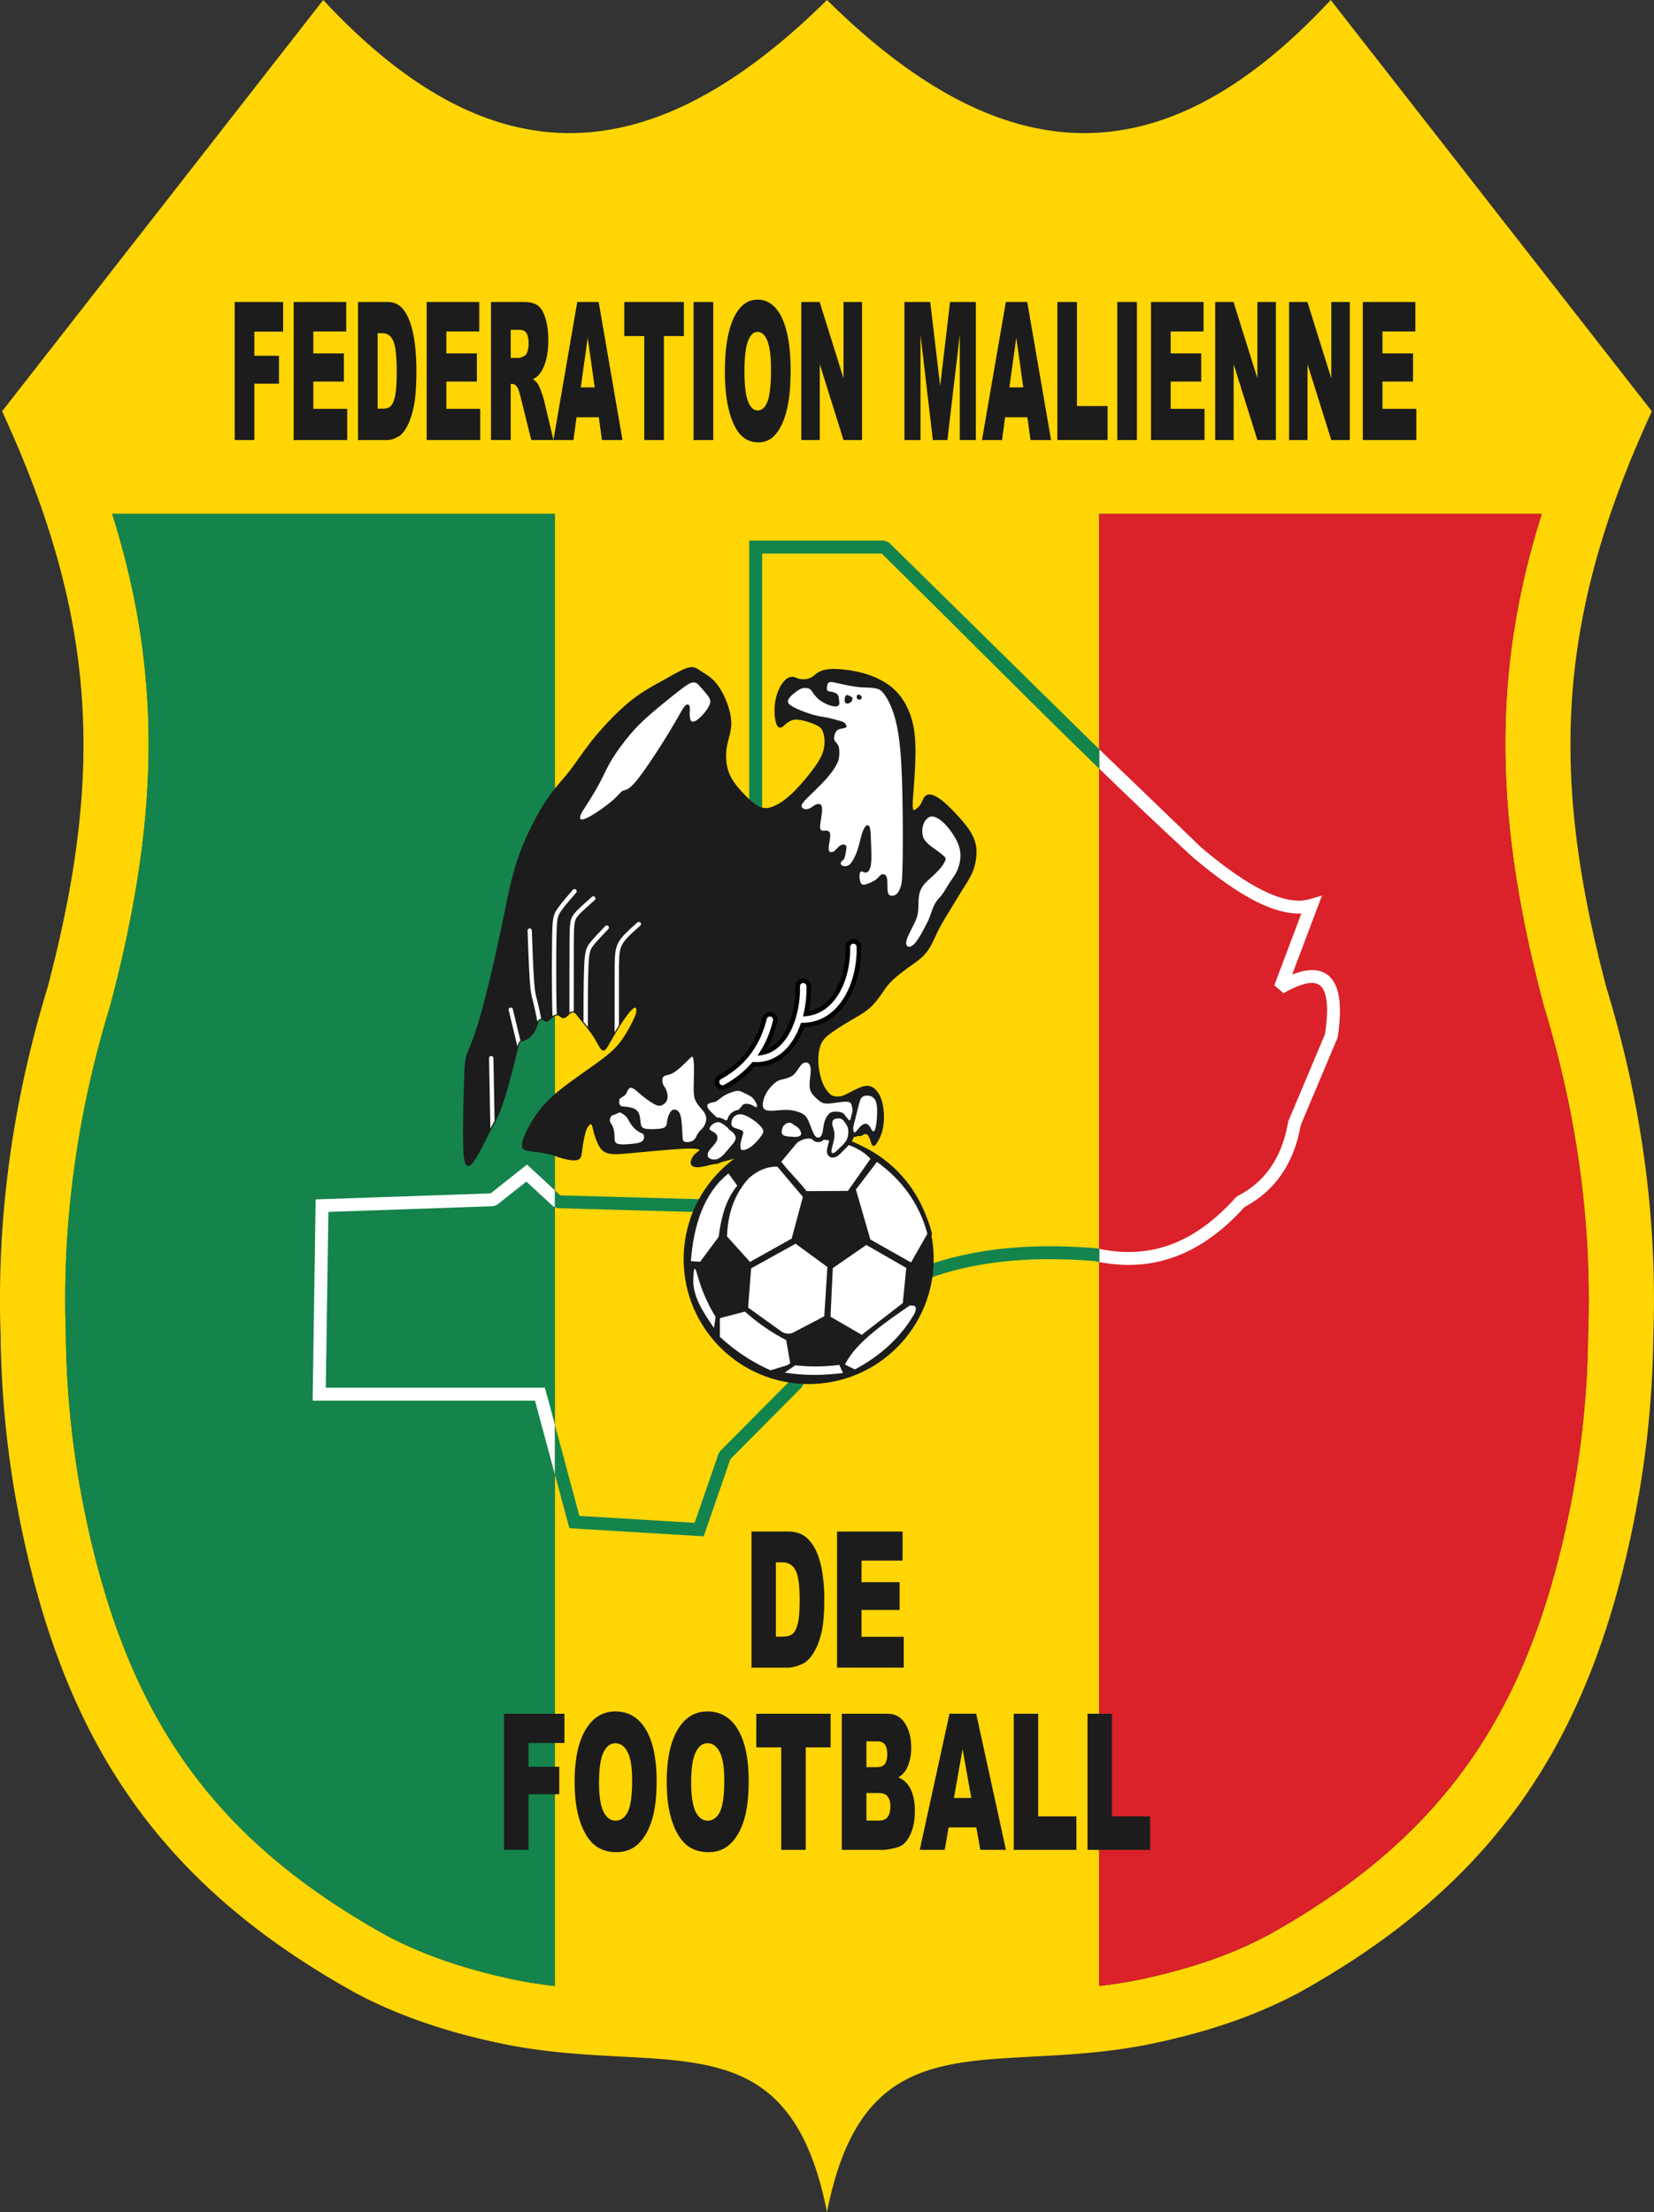 <svg xmlns="http://www.w3.org/2000/svg" id="Calque_2" data-name="Calque 2" viewBox="0 0 365.55 488.84"><rect x="0" y="0" width="365.55" height="488.84" fill="#333333" stroke="none"/><defs><clipPath id="clippath"><path d="M102.65 253.87c-.17-3.8.04-11.34.17-15.35s.2-4.49.74-5.86c.55-1.37 1.58-3.62 3.01-8.74 1.43-5.11 3.26-13.08 4.55-19.25 1.3-6.17 2.06-10.54 3.61-15.01 1.55-4.48 3.87-9.06 5.86-12.14 1.99-3.09 3.65-4.68 5.24-6.69s3.11-4.45 5.36-7.24 5.23-5.94 7.88-8.14 4.99-3.45 6.94-4.53 3.51-1.99 4.67-2.55c1.15-.56 1.9-.76 2.5-.67s1.06.47 1.87.99c.81.51 1.96 1.15 2.99 2.38 1.04 1.23 1.96 3.04 2.56 4.76s.88 3.33.73 4.85-.74 2.95-.98 4.66c-.24 1.7-.14 3.67.48 5.37s1.76 3.14 2.97 4.45c1.21 1.32 2.48 2.52 3.6 3.13 1.11.62 2.06.66 3.18.29s2.42-1.14 3.74-2.26c1.33-1.12 2.68-2.59 3.99-4.17s2.59-3.28 3.31-4.72c.72-1.45.88-2.65.86-3.63-.01-.98-.21-1.74-.42-2.29s-.47-.88-1.07-1.24c-.61-.36-1.57-.74-2.45-1.01s-1.67-.43-2.28-.48c-.61-.04-1.05.03-1.51.23s-.94.52-1.32.84c-.37.32-.64.64-.91.69s-.55-.17-.76-.82-.35-1.74-.33-2.9.21-2.4.59-3.51.95-2.11 1.53-2.71 1.17-.82 1.64-.79.81.3 1.4.44 1.42.14 2.08-.04c.65-.17 1.13-.52 1.5-.82s.65-.56 1.23-.82 1.48-.52 3.21-.49c1.74.03 4.32.37 6.63 1.07 2.32.7 4.37 1.78 5.92 3.12s2.61 2.94 3.4 4.79c.79 1.84 1.31 3.92 1.46 6.72.16 2.8-.04 6.31-.22 8.94-.19 2.63-.36 4.39-.33 5.39.02 1 .25 1.25.64 1.13.4-.12.96-.62 1.32-1.05s.51-.8.7-1.25c.2-.44.45-.96 1-1.09.56-.12 1.42.15 2.55.97 1.12.82 2.51 2.2 3.73 3.53 1.22 1.32 2.28 2.59 3 3.83s1.1 2.44 1.15 3.83c.05 1.38-.22 2.95-.71 4.25-.48 1.3-1.18 2.34-2.17 3.93s-2.28 3.72-3.25 5.32-1.61 2.66-2.18 3.78-1.07 2.31-1.61 3.33-1.13 1.87-1.98 2.66c-.85.8-1.96 1.54-3.22 2.45-1.25.91-2.65 2-3.63 2.98-.97.98-1.52 1.86-2.23 2.87s-1.59 2.16-2.64 3.08c-1.06.92-2.29 1.6-3.84 2.51-1.54.91-3.4 2.04-4.65 2.97s-1.91 1.64-2.32 2.75-.59 2.6-.5 4.11.44 3.05.84 4.14c.41 1.1.87 1.76 1.28 2.25s.76.82 1.27 1.01c.51.18 1.19.22 1.82.1s1.21-.42 1.88-.77 1.43-.76 2.24-1.1 1.69-.61 2.52-.26 1.61 1.31 2.08 2.68c.46 1.36.61 3.12.54 4.5-.07 1.39-.34 2.41-.65 3.21-.3.8-.64 1.37-.9 1.75s-.43.58-.59.39-.29-.76-.47-1.24-.39-.88-.65-1.09c-.26-.22-.55-.26-.83-.17s-.53.3-.8.38-.54.02-.81 0c-.27-.03-.52-.03-.69.09s-.25.35-.35.61c-.11.26-.25.53-.44.72-.2.19-.45.29-.73.57-.28.29-.57.76-.87 1.14-.29.38-.59.68-.86.89-.27.22-.5.35-.75.48s-.5.25-.71.27-.36-.06-.5-.3c-.14-.25-.26-.66-.31-1.13-.06-.47-.06-1-.14-1.43-.08-.42-.24-.74-.56-.92-.32-.19-.82-.25-1.65-.32-.84-.07-2.02-.15-3.04-.04s-1.89.4-2.96.83-2.35.99-3.73 1.39-2.86.64-4.43 1-3.23.84-4.9 1.3-3.35.9-4.7 1.23-2.37.55-3.07.53-1.08-.28-1.11-.73.29-1.09.63-1.51.7-.62.97-.85.45-.49.22-.7-.87-.37-2.6-.33-4.55.27-6.93.48c-2.37.21-4.3.39-6 .55-1.7.15-3.18.28-4.22.14s-1.64-.54-2.12-1.23-.85-1.68-1.1-2.42c-.25-.75-.37-1.25-.48-1.72-.11-.46-.2-.88-.4-1.06s-.51-.14-.82.16c-.32.3-.64.85-.93 1.9s-.55 2.59-.69 3.69-.15 1.79-.81 2.02c-.65.23-1.95.02-2.99-.26-1.05-.28-1.85-.62-2.81-.88s-2.09-.45-3.09-.58c-1.01-.13-1.9-.21-2.43-.37s-.7-.41-.71-.9c0-.49.15-1.23.82-2.65s1.85-3.51 3.22-5.23 2.93-3.08 4.44-4.29c1.52-1.21 3-2.27 4.71-3.48 1.7-1.2 3.62-2.54 5.13-3.73s2.6-2.22 3.66-3.69 2.09-3.39 2.65-4.6c.57-1.21.67-1.7.67-2.11s-.1-.74-.33-.85-.59 0-1.15.56-1.33 1.59-2.08 2.71a64 64 0 0 0-2.04 3.34c-.57 1-1 1.79-1.33 2.29s-.57.73-.92.36-.81-1.33-1.39-2.27c-.57-.95-1.26-1.89-1.89-2.69s-1.21-1.46-1.61-1.96-.61-.83-.84-1.03c-.22-.21-.45-.29-.71-.27s-.54.13-.78.31-.44.43-.67.63-.5.35-.76.29-.53-.32-.74-.46-.35-.16-.59-.12c-.23.04-.55.14-.78.26s-.38.27-.57.46-.42.42-.63.54a.57.57 0 0 1-.59.02c-.21-.09-.44-.27-.71-.31a.93.93 0 0 0-.79.32c-.21.24-.31.6-.43 1.02-.12.41-.27.88-.58 1.37-.31.5-.77 1.02-1.19 1.36s-.8.49-1.14.59-.64.17-.85.41c-.21.23-.35.63-.71 2.07s-.96 3.91-1.65 6.44c-.69 2.52-1.47 5.09-2.14 6.81s-1.23 2.58-1.91 3.86c-.68 1.27-1.49 2.95-2.26 4.41-.77 1.47-1.49 2.72-2.13 3.33-.64.6-1.19.55-1.36-3.25Z" style="fill:none;clip-rule:evenodd"/></clipPath><style>.cls-1{fill-rule:evenodd}.cls-1,.cls-3{fill:#fff}.cls-5{fill:#1c1c1c}.cls-7{stroke:#1c1c1c;stroke-linecap:round;stroke-linejoin:round;fill:none;stroke-width:2px}</style></defs><g id="Calque_1-2" data-name="Calque 1"><path d="M355.04 218.27c-12.25-46.43-11.43-80.94 10.04-127.38C341.42 60.6 317.76 30.3 294.1 0c-36.99 39.79-72.21 38.64-111.33 0-39.12 38.64-74.34 39.79-111.33 0C47.78 30.3 24.12 60.6.46 90.89c21.46 46.44 22.28 80.95 10.04 127.38C2.33 245.08-.73 270.6.14 295.15c.15 14.49 1.71 28.54 4.53 42.18 9.79 47.47 30.45 79 73.93 103.09 8.39 4.45 18.65 8.35 32.38 11.2 35.74 7.43 63.14-6.62 71.79 37.22 8.65-43.84 36.05-29.79 71.79-37.22 13.73-2.85 23.99-6.75 32.38-11.2 43.48-24.09 64.14-55.62 73.93-103.09 2.81-13.64 4.38-27.69 4.53-42.18.87-24.55-2.19-50.07-10.36-76.88M122.61 438.86c-2.92-.33-5.82-.76-8.7-1.35-9.87-2.06-19.51-5.04-28.44-9.77-39.35-21.83-57.67-49.63-66.68-93.32A205.6 205.6 0 0 1 14.56 295v-.36c-.88-24.59 2.56-48.65 9.73-72.17l.08-.26.07-.26c10.68-40.5 11.61-72.66.36-108.39h97.81zm228.38-144.22v.18l-.01.18a205.6 205.6 0 0 1-4.23 39.42c-9.01 43.69-27.33 71.49-66.68 93.32-8.93 4.73-18.58 7.71-28.45 9.77-2.87.59-5.78 1.02-8.69 1.35v-325.3h97.81c-11.26 35.73-10.32 67.89.36 108.39l.07.26.08.26c7.17 23.52 10.61 47.58 9.74 72.17" style="fill:#ffd504"/><path d="M122.61 113.56v325.3c-2.92-.33-5.82-.76-8.7-1.35-9.87-2.06-19.51-5.04-28.44-9.77-39.35-21.83-57.67-49.63-66.68-93.32A205.6 205.6 0 0 1 14.56 295v-.36c-.88-24.59 2.56-48.65 9.73-72.17l.08-.26.07-.26c10.68-40.5 11.61-72.66.36-108.39z" style="fill:#14844c"/><path d="M350.99 294.64v.18l-.01.18a205.6 205.6 0 0 1-4.23 39.42c-9.01 43.69-27.33 71.49-66.68 93.32-8.93 4.73-18.58 7.71-28.45 9.77-2.87.59-5.78 1.02-8.69 1.35v-325.3h97.81c-11.26 35.73-10.32 67.89.36 108.39l.07.26.08.26c7.17 23.52 10.61 47.58 9.74 72.17" style="fill:#db212a"/><path d="M165.58 177.74v-58.28h29.87l1 .41 46.14 45.37.39.38v4.3c-16.23-15.74-32.29-32.04-48.11-47.59h-26.43v55.47l-3.69 90.34-41.54-1.15-.93-.37.32.13v-3.72l-6.14-5.67 7.37 6.8 38.18 1.05zm-45.15 128.92 7.62 28.33 25.47 1.53 5.3-15.32.34-.54 15.73-15.83c6.43-11.3 15.39-19.2 26.71-23.95 11.3-4.75 24.92-6.35 40.65-5.04l.2.03.54.12v2.91c-.35-.07-.69-.14-1.04-.22-15.26-1.26-28.4.26-39.24 4.82-10.78 4.53-19.32 12.09-25.43 22.9l-.23.31-15.63 15.73-5.9 17.06-29.68-1.79-3.22-11.96v-11.01l-2.18-8.09Zm129.14-27.13h-.52zm-.56 0c-.16 0-.32 0-.48-.01.16 0 .32 0 .48.01m-3.14-.2c-.28-.03-.55-.06-.83-.1.28.04.56.07.83.1m-1.71-.23-.52-.09z" style="fill:#13844d"/><path d="m242.98 165.61 22.39 21.56c5 4.25 9.66 7.6 13.82 9.64 3.96 1.95 7.42 2.7 10.24 1.89l2.73-.78-6.58 17.45c4-1.6 6.79-1.24 8.58.76 2.07 2.31 2.42 6.81 1.51 12.95l-.1.35-8.09 19.19c-.76 4.36-2.23 8.02-4.34 11.04-2.1 3-4.82 5.35-8.1 7.08-4.45 4.93-9.33 8.64-14.78 10.76-5.24 2.04-10.96 2.61-17.28 1.39v-2.91c5.98 1.25 11.36.77 16.25-1.14 5.07-1.98 9.66-5.5 13.86-10.2l.41-.32c2.98-1.54 5.43-3.62 7.3-6.3 1.88-2.7 3.19-6.03 3.88-10.04l.09-.31 8.08-19.17c.76-5.22.59-8.88-.83-10.47-1.26-1.4-3.92-1.07-8.35 1.45l-2.04-1.75 5.98-15.86c-2.92.13-6.17-.77-9.69-2.5-4.39-2.16-9.25-5.64-14.42-10.04-6.87-6.31-13.71-12.82-20.52-19.43v-4.3Z" class="cls-3"/><path d="M102.65 253.87c-.17-3.8.04-11.34.17-15.35s.2-4.49.74-5.86c.55-1.37 1.58-3.62 3.01-8.74 1.43-5.11 3.26-13.08 4.55-19.25 1.3-6.17 2.06-10.54 3.61-15.01 1.55-4.48 3.87-9.06 5.86-12.14 1.99-3.09 3.65-4.68 5.24-6.69s3.11-4.45 5.36-7.24 5.23-5.94 7.88-8.14 4.99-3.45 6.94-4.53 3.51-1.99 4.67-2.55c1.15-.56 1.9-.76 2.5-.67s1.06.47 1.87.99c.81.51 1.96 1.15 2.99 2.38 1.04 1.23 1.96 3.04 2.56 4.76s.88 3.33.73 4.85-.74 2.95-.98 4.66c-.24 1.7-.14 3.67.48 5.37s1.76 3.14 2.97 4.45c1.21 1.32 2.48 2.52 3.6 3.13 1.11.62 2.06.66 3.18.29s2.42-1.14 3.74-2.26c1.33-1.12 2.68-2.59 3.99-4.17s2.59-3.28 3.31-4.72c.72-1.45.88-2.65.86-3.63-.01-.98-.21-1.74-.42-2.29s-.47-.88-1.07-1.24c-.61-.36-1.57-.74-2.45-1.01s-1.67-.43-2.28-.48c-.61-.04-1.05.03-1.51.23s-.94.52-1.32.84c-.37.32-.64.64-.91.69s-.55-.17-.76-.82-.35-1.74-.33-2.9.21-2.4.59-3.51.95-2.11 1.53-2.71 1.17-.82 1.64-.79.81.3 1.4.44 1.42.14 2.08-.04c.65-.17 1.13-.52 1.5-.82s.65-.56 1.23-.82 1.48-.52 3.21-.49c1.74.03 4.32.37 6.63 1.07 2.32.7 4.37 1.78 5.92 3.12s2.61 2.94 3.4 4.79c.79 1.84 1.31 3.92 1.46 6.72.16 2.8-.04 6.31-.22 8.94-.19 2.63-.36 4.39-.33 5.39.02 1 .25 1.25.64 1.13.4-.12.96-.62 1.32-1.05s.51-.8.7-1.25c.2-.44.45-.96 1-1.09.56-.12 1.42.15 2.55.97 1.12.82 2.51 2.2 3.73 3.53 1.22 1.32 2.28 2.59 3 3.83s1.1 2.44 1.15 3.83c.05 1.38-.22 2.95-.71 4.25-.48 1.3-1.18 2.34-2.17 3.93s-2.28 3.72-3.25 5.32-1.61 2.66-2.18 3.78-1.07 2.31-1.61 3.33-1.13 1.87-1.98 2.66c-.85.8-1.96 1.54-3.22 2.45-1.25.91-2.65 2-3.63 2.98-.97.98-1.52 1.86-2.23 2.87s-1.59 2.16-2.64 3.08c-1.06.92-2.29 1.6-3.84 2.51-1.54.91-3.4 2.04-4.65 2.97s-1.91 1.64-2.32 2.75-.59 2.6-.5 4.11.44 3.05.84 4.14c.41 1.1.87 1.76 1.28 2.25s.76.82 1.27 1.01c.51.18 1.19.22 1.82.1s1.21-.42 1.88-.77 1.43-.76 2.24-1.1 1.69-.61 2.52-.26 1.61 1.31 2.08 2.68c.46 1.36.61 3.12.54 4.5-.07 1.39-.34 2.41-.65 3.21-.3.8-.64 1.37-.9 1.75s-.43.58-.59.39-.29-.76-.47-1.24-.39-.88-.65-1.09c-.26-.22-.55-.26-.83-.17s-.53.3-.8.38-.54.02-.81 0c-.27-.03-.52-.03-.69.09s-.25.35-.35.61c-.11.26-.25.53-.44.72-.2.19-.45.29-.73.57-.28.29-.57.76-.87 1.14-.29.38-.59.68-.86.89-.27.22-.5.35-.75.48s-.5.25-.71.27-.36-.06-.5-.3c-.14-.25-.26-.66-.31-1.13-.06-.47-.06-1-.14-1.43-.08-.42-.24-.74-.56-.92-.32-.19-.82-.25-1.65-.32-.84-.07-2.02-.15-3.04-.04s-1.89.4-2.96.83-2.35.99-3.73 1.39-2.86.64-4.43 1-3.23.84-4.9 1.3-3.35.9-4.7 1.23-2.37.55-3.07.53-1.08-.28-1.11-.73.29-1.09.63-1.51.7-.62.97-.85.45-.49.22-.7-.87-.37-2.6-.33-4.55.27-6.93.48c-2.37.21-4.3.39-6 .55-1.7.15-3.18.28-4.22.14s-1.64-.54-2.12-1.23-.85-1.68-1.1-2.42c-.25-.75-.37-1.25-.48-1.72-.11-.46-.2-.88-.4-1.06s-.51-.14-.82.16c-.32.3-.64.85-.93 1.9s-.55 2.59-.69 3.69-.15 1.79-.81 2.02c-.65.23-1.95.02-2.99-.26-1.05-.28-1.85-.62-2.81-.88s-2.09-.45-3.09-.58c-1.01-.13-1.9-.21-2.43-.37s-.7-.41-.71-.9c0-.49.15-1.23.82-2.65s1.85-3.51 3.22-5.23 2.93-3.08 4.44-4.29c1.52-1.21 3-2.27 4.71-3.48 1.7-1.2 3.62-2.54 5.13-3.73s2.6-2.22 3.66-3.69 2.09-3.39 2.65-4.6c.57-1.21.67-1.7.67-2.11s-.1-.74-.33-.85-.59 0-1.15.56-1.33 1.59-2.08 2.71a64 64 0 0 0-2.04 3.34c-.57 1-1 1.79-1.33 2.29s-.57.73-.92.36-.81-1.33-1.39-2.27c-.57-.95-1.26-1.89-1.89-2.69s-1.21-1.46-1.61-1.96-.61-.83-.84-1.03c-.22-.21-.45-.29-.71-.27s-.54.13-.78.31-.44.43-.67.63-.5.35-.76.29-.53-.32-.74-.46-.35-.16-.59-.12c-.23.04-.55.14-.78.26s-.38.27-.57.46-.42.42-.63.54a.57.57 0 0 1-.59.02c-.21-.09-.44-.27-.71-.31a.93.93 0 0 0-.79.32c-.21.24-.31.6-.43 1.02-.12.41-.27.88-.58 1.37-.31.5-.77 1.02-1.19 1.36s-.8.49-1.14.59-.64.17-.85.41c-.21.23-.35.63-.71 2.07s-.96 3.91-1.65 6.44c-.69 2.52-1.47 5.09-2.14 6.81s-1.23 2.58-1.91 3.86c-.68 1.27-1.49 2.95-2.26 4.41-.77 1.47-1.49 2.72-2.13 3.33-.64.6-1.19.55-1.36-3.25h0Z" style="stroke:#1c1c1c;stroke-linecap:round;stroke-linejoin:round;stroke-width:.5px;fill:none"/><path d="M102.65 253.87c-.17-3.8.04-11.34.17-15.35s.2-4.49.74-5.86c.55-1.37 1.58-3.62 3.01-8.74 1.43-5.11 3.26-13.08 4.55-19.25 1.3-6.17 2.06-10.54 3.61-15.01 1.55-4.48 3.87-9.06 5.86-12.14 1.99-3.09 3.65-4.68 5.24-6.69s3.11-4.45 5.36-7.24 5.23-5.94 7.88-8.14 4.99-3.45 6.94-4.53 3.51-1.99 4.67-2.55c1.15-.56 1.9-.76 2.5-.67s1.06.47 1.87.99c.81.51 1.96 1.15 2.99 2.38 1.04 1.23 1.96 3.04 2.56 4.76s.88 3.33.73 4.85-.74 2.95-.98 4.66c-.24 1.7-.14 3.67.48 5.37s1.76 3.14 2.97 4.45c1.21 1.32 2.48 2.52 3.6 3.13 1.11.62 2.06.66 3.18.29s2.42-1.14 3.74-2.26c1.33-1.12 2.68-2.59 3.99-4.17s2.59-3.28 3.31-4.72c.72-1.45.88-2.65.86-3.63-.01-.98-.21-1.74-.42-2.29s-.47-.88-1.07-1.24c-.61-.36-1.57-.74-2.45-1.01s-1.67-.43-2.28-.48c-.61-.04-1.05.03-1.51.23s-.94.52-1.32.84c-.37.32-.64.64-.91.69s-.55-.17-.76-.82-.35-1.74-.33-2.9.21-2.4.59-3.51.95-2.11 1.53-2.71 1.17-.82 1.64-.79.81.3 1.4.44 1.42.14 2.08-.04c.65-.17 1.13-.52 1.5-.82s.65-.56 1.23-.82 1.48-.52 3.21-.49c1.74.03 4.32.37 6.63 1.07 2.32.7 4.37 1.78 5.92 3.12s2.61 2.94 3.4 4.79c.79 1.84 1.31 3.92 1.46 6.72.16 2.8-.04 6.31-.22 8.94-.19 2.63-.36 4.39-.33 5.39.02 1 .25 1.25.64 1.13.4-.12.96-.62 1.32-1.05s.51-.8.7-1.25c.2-.44.45-.96 1-1.09.56-.12 1.42.15 2.55.97 1.12.82 2.51 2.2 3.73 3.53 1.22 1.32 2.28 2.59 3 3.83s1.1 2.44 1.15 3.83c.05 1.38-.22 2.95-.71 4.25-.48 1.3-1.18 2.34-2.17 3.93s-2.28 3.72-3.25 5.32-1.61 2.66-2.18 3.78-1.07 2.31-1.61 3.33-1.13 1.87-1.98 2.66c-.85.8-1.96 1.54-3.22 2.45-1.25.91-2.65 2-3.63 2.98-.97.98-1.52 1.86-2.23 2.87s-1.59 2.16-2.64 3.08c-1.06.92-2.29 1.6-3.84 2.51-1.54.91-3.4 2.04-4.65 2.97s-1.91 1.64-2.32 2.75-.59 2.6-.5 4.11.44 3.05.84 4.14c.41 1.1.87 1.76 1.28 2.25s.76.82 1.27 1.01c.51.18 1.19.22 1.82.1s1.21-.42 1.88-.77 1.43-.76 2.24-1.1 1.69-.61 2.52-.26 1.61 1.31 2.08 2.68c.46 1.36.61 3.12.54 4.5-.07 1.39-.34 2.41-.65 3.21-.3.8-.64 1.37-.9 1.75s-.43.58-.59.39-.29-.76-.47-1.24-.39-.88-.65-1.09c-.26-.22-.55-.26-.83-.17s-.53.3-.8.38-.54.02-.81 0c-.27-.03-.52-.03-.69.09s-.25.35-.35.61c-.11.26-.25.53-.44.72-.2.19-.45.29-.73.57-.28.29-.57.76-.87 1.14-.29.38-.59.68-.86.89-.27.22-.5.35-.75.48s-.5.25-.71.27-.36-.06-.5-.3c-.14-.25-.26-.66-.31-1.13-.06-.47-.06-1-.14-1.43-.08-.42-.24-.74-.56-.92-.32-.19-.82-.25-1.65-.32-.84-.07-2.02-.15-3.04-.04s-1.89.4-2.96.83-2.35.99-3.73 1.39-2.86.64-4.43 1-3.23.84-4.9 1.3-3.35.9-4.7 1.23-2.37.55-3.07.53-1.08-.28-1.11-.73.29-1.09.63-1.51.7-.62.97-.85.45-.49.22-.7-.87-.37-2.6-.33-4.55.27-6.93.48c-2.37.21-4.3.39-6 .55-1.7.15-3.18.28-4.22.14s-1.64-.54-2.12-1.23-.85-1.68-1.1-2.42c-.25-.75-.37-1.25-.48-1.72-.11-.46-.2-.88-.4-1.06s-.51-.14-.82.16c-.32.3-.64.85-.93 1.9s-.55 2.59-.69 3.69-.15 1.79-.81 2.02c-.65.23-1.95.02-2.99-.26-1.05-.28-1.85-.62-2.81-.88s-2.09-.45-3.09-.58c-1.01-.13-1.9-.21-2.43-.37s-.7-.41-.71-.9c0-.49.15-1.23.82-2.65s1.85-3.51 3.22-5.23 2.93-3.08 4.44-4.29c1.52-1.21 3-2.27 4.71-3.48 1.7-1.2 3.62-2.54 5.13-3.73s2.6-2.22 3.66-3.69 2.09-3.39 2.65-4.6c.57-1.21.67-1.7.67-2.11s-.1-.74-.33-.85-.59 0-1.15.56-1.33 1.59-2.08 2.71a64 64 0 0 0-2.04 3.34c-.57 1-1 1.79-1.33 2.29s-.57.73-.92.36-.81-1.33-1.39-2.27c-.57-.95-1.26-1.89-1.89-2.69s-1.21-1.46-1.61-1.96-.61-.83-.84-1.03c-.22-.21-.45-.29-.71-.27s-.54.13-.78.31-.44.43-.67.63-.5.35-.76.29-.53-.32-.74-.46-.35-.16-.59-.12c-.23.04-.55.14-.78.26s-.38.27-.57.46-.42.42-.63.54a.57.57 0 0 1-.59.02c-.21-.09-.44-.27-.71-.31a.93.93 0 0 0-.79.32c-.21.24-.31.6-.43 1.02-.12.41-.27.88-.58 1.37-.31.5-.77 1.02-1.19 1.36s-.8.49-1.14.59-.64.17-.85.41c-.21.23-.35.63-.71 2.07s-.96 3.91-1.65 6.44c-.69 2.52-1.47 5.09-2.14 6.81s-1.23 2.58-1.91 3.86c-.68 1.27-1.49 2.95-2.26 4.41-.77 1.47-1.49 2.72-2.13 3.33-.64.6-1.19.55-1.36-3.25Z" style="fill-rule:evenodd;fill:#1c1c1c"/><g style="clip-path:url(#clippath)"><path d="M140.88 203.84c.2-.17.5-.15.67.04.17.2.15.5-.04.67-.54.47-1.08.95-1.55 1.38-.49.45-.95.89-1.34 1.32-.38.41-.71.81-.96 1.23-.25.41-.44.85-.57 1.35v.02c-.14.52-.21 1.11-.25 1.97-.04.9-.05 2.07-.05 3.7v14.06c0 .26-.21.48-.48.48s-.48-.21-.48-.48c0-4.69 0-9.37.01-14.06 0-1.65.01-2.84.05-3.74.04-.92.12-1.58.27-2.17v-.02c.16-.6.39-1.13.69-1.61.29-.48.65-.92 1.08-1.38.41-.44.89-.9 1.39-1.37.53-.48 1.04-.94 1.56-1.4ZM133.76 204.65c.18-.19.48-.2.67-.01.19.18.2.48.01.67-.65.68-1.31 1.37-1.84 1.94-.57.61-1.07 1.18-1.45 1.66-.35.44-.59.81-.75 1.44-.18.68-.28 1.67-.35 3.34-.14 3.38-.14 9.59-.14 15.8 0 .26-.21.48-.48.48s-.48-.21-.48-.48c0-6.19 0-12.37.15-15.84.07-1.75.19-2.8.38-3.54.21-.79.5-1.24.93-1.79.4-.5.92-1.09 1.5-1.72.62-.67 1.24-1.31 1.85-1.95" class="cls-3"/><path d="M130.79 198.2c.19-.19.49-.19.68 0s.19.49 0 .67l-.05.05c-1.18 1.04-2.36 2.09-3.13 2.87-.37.37-.64.68-.84.99-.19.29-.31.59-.4.95v.02c-.09.39-.15.86-.18 1.68-.03.87-.05 2.1-.05 3.98-.01 3.32-.01 9.97-.01 16.61 0 .26-.21.48-.48.48s-.48-.21-.48-.48c0-6.18 0-12.37.02-16.62 0-1.9.02-3.15.05-4.01.04-.89.1-1.41.2-1.86v-.02c.12-.48.28-.86.53-1.25.24-.37.55-.72.96-1.14.79-.8 1.98-1.85 3.18-2.91Z" class="cls-3"/><path d="M126.62 196.64a.475.475 0 1 1 .72.62c-.69.8-1.38 1.6-1.98 2.31-.6.73-1.13 1.41-1.49 1.96-.34.52-.55.95-.67 1.73-.13.84-.19 2.09-.22 4.23-.04 2.32-.06 5.66-.04 8.89 0 2.8.04 5.52.1 7.39.06 1.98.16 2.97.24 3.48 0 .03-.07.06-.16.09l.1.06c.63.43.77.76-.11.92h-.04c-.09.02-.28.03-.45-.17l-.1-.06a.476.476 0 0 1-.18-.65v-.03c-.09-.53-.19-1.57-.26-3.6-.06-1.87-.09-4.59-.1-7.42-.01-3.23 0-6.58.04-8.9.04-2.19.09-3.47.23-4.37.15-.95.4-1.47.81-2.1.4-.6.94-1.3 1.55-2.04.63-.76 1.31-1.55 1.99-2.33ZM116.59 205.66c0-.26.2-.48.46-.49.26 0 .48.2.49.46.08 2.25.16 4.51.25 6.53.08 1.99.18 3.74.28 5.02.16 2.04.35 2.77.6 3.71l.18.69c.35 1.42.79 3.65 1.24 5.89v.04a.474.474 0 0 1-.93.19v-.04c-.45-2.24-.9-4.48-1.23-5.85l-.17-.68c-.26-1-.46-1.76-.63-3.88-.1-1.25-.19-3.02-.28-5.06-.09-2-.17-4.27-.25-6.53ZM112.42 223.22a.473.473 0 0 1 .92-.22l2.5 10.36a.473.473 0 0 1-.92.22zM108.1 233.84c0-.26.21-.48.47-.48s.48.21.48.47l.3 16.03c.03 1.61.04 2.43.05 2.87 0 .57-.03.64-.1.74-.1.15-.22.21-.33.27-.23.12-.52.02-.64-.21a.47.47 0 0 1 .15-.6c-.02-.02-.04-.06-.04-.18 0-.42-.02-1.24-.05-2.86l-.3-16.03Zm.4 19.09s-.03.03 0 0" class="cls-3"/></g><path d="M178.72 250.88c15.12 0 27.38 12.25 27.38 27.36s-12.26 27.36-27.38 27.36-27.38-12.25-27.38-27.36 12.26-27.36 27.38-27.36" style="stroke-width:.5px;fill:#1c1c1c;stroke:#1c1c1c;stroke-linecap:round;stroke-linejoin:round"/><path d="m182.86 279.98-7.03-5.14c-3.28 1.82-6.55 3.63-9.83 5.45l-.66 8.66 7.55 5.42c.87.44 1.79.52 2.8-.1l6.48-3.39.69-10.89h0Z" class="cls-7"/><path d="m182.86 279.98-7.03-5.14c-3.28 1.82-6.55 3.63-9.83 5.45l-.66 8.66 7.55 5.42c.87.44 1.79.52 2.8-.1l6.48-3.39.69-10.89Z" class="cls-1"/><path d="m184.06 280.23-.51 10.74 6.91 4 9.06-7.01.78-7.77-8.84-5.08z" class="cls-7"/><path d="m184.06 280.23-.51 10.74 6.91 4 9.06-7.01.78-7.77-8.84-5.08z" class="cls-1"/><path d="M177.45 264.49c-1.88-2.22-3.76-4.45-5.64-6.67-2.16-.08-4.24.75-6.26 2.48-3.23 3.5-4.7 7.89-4.88 12.92 1.7 1.88 3.39 3.76 5.09 5.64l9.21-5.16c.83-3.07 1.65-6.14 2.47-9.21h0Z" class="cls-7"/><path d="M177.45 264.49c-1.88-2.22-3.76-4.45-5.64-6.67-2.16-.08-4.24.75-6.26 2.48-3.23 3.5-4.7 7.89-4.88 12.92 1.7 1.88 3.39 3.76 5.09 5.64l9.21-5.16c.83-3.07 1.65-6.14 2.47-9.21Z" class="cls-1"/><path d="M161 259.32c.65.9 1.3 1.8 1.95 2.69-2.62 3.15-3.57 7.14-4.13 11.33-1.35 1.83-2.71 3.66-4.07 5.48-.82-.05-1.24-.07-2.06-.12.62-8.08 2.91-15.07 8.3-19.38h0Z" class="cls-7"/><path d="M161 259.32c.65.9 1.3 1.8 1.95 2.69-2.62 3.15-3.57 7.14-4.13 11.33-1.35 1.83-2.71 3.66-4.07 5.48-.82-.05-1.24-.07-2.06-.12.62-8.08 2.91-15.07 8.3-19.38Z" class="cls-1"/><path d="M172.67 256.72c1.74 2.28 3.83 4.22 5.58 6.5 3.05-.02 6.1-.03 9.14-.05 1.66-2.36 3.32-4.73 4.99-7.09-2.55-2.78-6.92-4.2-12.91-4.4-1.25-.27-2.31.14-3.28.83-1.06 1.29-2.46 2.92-3.52 4.21" class="cls-7"/><path d="M172.67 256.72c1.74 2.28 3.83 4.22 5.58 6.5 3.05-.02 6.1-.03 9.14-.05 1.66-2.36 3.32-4.73 4.99-7.09-2.55-2.78-6.92-4.2-12.91-4.4-1.25-.27-2.31.14-3.28.83-1.06 1.29-2.46 2.92-3.52 4.21" class="cls-1"/><path d="m193.81 256.77-4.65 6.09c1.07 3.68 2.13 7.37 3.2 11.05 2.99 1.69 5.99 3.38 8.98 5.07 1.21-2.12 2.41-4.23 3.62-6.35-1.83-6.78-5.71-11.94-11.15-15.87h0Z" class="cls-7"/><path d="m193.81 256.77-4.65 6.09c1.07 3.68 2.13 7.37 3.2 11.05 2.99 1.69 5.99 3.38 8.98 5.07 1.21-2.12 2.41-4.23 3.62-6.35-1.83-6.78-5.71-11.94-11.15-15.87Z" class="cls-1"/><path d="M170.29 302.81c1.46-.44 2.92-.88 4.39-1.32-.31-1.78-.61-3.57-.92-5.35-3.31-1.7-6.34-3.82-9.13-6.3-1.84.48-3.69.97-5.53 1.45v4.13c3.31 3.06 7.02 5.55 11.2 7.39h0Z" class="cls-7"/><path d="M170.29 302.81c1.46-.44 2.92-.88 4.39-1.32-.31-1.78-.61-3.57-.92-5.35-3.31-1.7-6.34-3.82-9.13-6.3-1.84.48-3.69.97-5.53 1.45v4.13c3.31 3.06 7.02 5.55 11.2 7.39Z" class="cls-1"/><path d="M154.47 282.93c.94 2.96 2.18 5.65 3.69 8.1-.12.81-.25 1.61-.37 2.42-2.18-3.17-4.76-6.92-4.57-10.89.19-4.1.66-1.51 1.26.37h0Z" class="cls-7"/><path d="M154.47 282.93c.94 2.96 2.18 5.65 3.69 8.1-.12.81-.25 1.61-.37 2.42-2.18-3.17-4.76-6.92-4.57-10.89.19-4.1.66-1.51 1.26.37Z" class="cls-1"/><path d="M173.41 303.33c.78-.54 1.57-1.08 2.35-1.62 3.56.41 6.74.29 9.74-.09.27.6.54 1.2.81 1.79-4.35.57-8.66.58-12.9-.09h0Z" class="cls-7"/><path d="M173.41 303.33c.78-.54 1.57-1.08 2.35-1.62 3.56.41 6.74.29 9.74-.09.27.6.54 1.2.81 1.79-4.35.57-8.66.58-12.9-.09Z" class="cls-1"/><path d="M186.75 301.56c2.44-5.1 9.68-9.84 14.25-13.02 1.65-.24 1.62.6 1.12 1.73-2.9 4.99-7.18 9.17-13.19 12.35-.73-.35-1.45-.71-2.18-1.06" class="cls-7"/><path d="M186.75 301.56c2.44-5.1 9.68-9.84 14.25-13.02 1.65-.24 1.62.6 1.12 1.73-2.9 4.99-7.18 9.17-13.19 12.35-.73-.35-1.45-.71-2.18-1.06" class="cls-1"/><path d="M152.6 159.08c.19.43.57.49 1.05.26.49-.23 1.09-.75 1.69-1.42s1.18-1.48 1.46-2.12.24-1.09-.12-1.7c-.37-.61-1.07-1.38-1.56-1.94s-.77-.92-1.06-1.12-.6-.25-.91-.23-.62.12-1.26.53-1.6 1.12-3.11 2.33c-1.52 1.21-3.59 2.9-5.23 4.34-1.65 1.44-2.87 2.63-4.25 4.26-1.39 1.63-2.93 3.7-4.01 5.46s-1.69 3.22-2.49 4.77c-.8 1.56-1.8 3.22-2.53 4.39-.74 1.17-1.22 1.85-1.55 2.42s-.52 1.03-.52 1.36.18.53.77.38c.58-.16 1.56-.67 2.81-1.49s2.78-1.94 3.78-2.83 1.46-1.53 1.82-1.82.62-.21 1.12-.44c.51-.23 1.26-.76 2.63-2.52 1.36-1.75 3.34-4.72 4.92-7.2s2.77-4.48 3.52-5.79 1.08-1.94 1.4-2.42.64-.82.91-.87c.26-.06.47.17.55.45s.03.62.01 1.18-.01 1.35.18 1.77h0Z" class="cls-7"/><path d="M152.6 159.08c.19.43.57.49 1.05.26.49-.23 1.09-.75 1.69-1.42s1.18-1.48 1.46-2.12.24-1.09-.12-1.7c-.37-.61-1.07-1.38-1.56-1.94s-.77-.92-1.06-1.12-.6-.25-.91-.23-.62.12-1.26.53-1.6 1.12-3.11 2.33c-1.52 1.21-3.59 2.9-5.23 4.34-1.65 1.44-2.87 2.63-4.25 4.26-1.39 1.63-2.93 3.7-4.01 5.46s-1.69 3.22-2.49 4.77c-.8 1.56-1.8 3.22-2.53 4.39-.74 1.17-1.22 1.85-1.55 2.42s-.52 1.03-.52 1.36.18.53.77.38c.58-.16 1.56-.67 2.81-1.49s2.78-1.94 3.78-2.83 1.46-1.53 1.82-1.82.62-.21 1.12-.44c.51-.23 1.26-.76 2.63-2.52 1.36-1.75 3.34-4.72 4.92-7.2s2.77-4.48 3.52-5.79 1.08-1.94 1.4-2.42.64-.82.91-.87c.26-.06.47.17.55.45s.03.62.01 1.18-.01 1.35.18 1.77Z" class="cls-1"/><path d="M183.17 155.8c-.52-.2-1.29-.57-1.9-1.01s-1.05-.95-1.38-1.4-.54-.83-.82-1.05c-.29-.22-.65-.29-1.01-.31-.35-.02-.69 0-1.17.23-.48.24-1.1.7-1.53 1.05-.42.35-.65.59-.88.9s-.47.69-.28 1.09.81.81 1.87 1.3c1.05.49 2.54 1.05 3.77 1.38 1.23.34 2.2.45 3.04.61.84.17 1.54.39 2.17.56s1.19.28 1.54.53.49.63.48.85c-.02.22-.19.29-.43.35s-.54.13-.81.18-.49.08-.71.25-.45.47-.61.89-.26.97-.08 1.37.62.68.85 1.22.25 1.36.21 2.04-.14 1.22-.54 2.01-1.1 1.83-2.02 2.9c-.91 1.07-2.03 2.17-2.9 3.02-.87.84-1.5 1.43-1.98 1.95-.49.51-.84.95-.88 1.31-.05.36.21.63.56.74s.79.05 1.16-.1c.37-.16.66-.41.96-.61s.62-.35.94-.38.65.06.8.45.11 1.06.03 1.74-.21 1.36-.29 1.93-.12 1.03-.05 1.32.26.42.52.45c.27.03.62-.05.96 0 .34.06.67.24.72.86s-.19 1.69-.29 2.42-.06 1.14.14 1.33.57.17.87.02c.3-.16.54-.45.84-.76.29-.31.64-.64 1.01-.76s.75-.03.92.19.11.57.04 1.02-.17 1-.28 1.4c-.11.39-.24.63-.37.76s-.26.15-.39.33-.26.53-.05.76.76.34 1.2.25.77-.39 1.12-.88c.35-.5.72-1.19 1.02-1.97s.54-1.64.73-2.39c.19-.74.34-1.37.54-1.99s.46-1.25.78-1.57.71-.34.91.24.22 1.75.28 3.25.15 3.31.04 4.51-.41 1.77-.72 2.04-.63.22-.87.14-.41-.19-.58-.18c-.16.02-.32.16-.38.58s-.01 1.11.11 1.57.31.69.59.75c.28.07.64-.02 1.18-.23.54-.2 1.25-.52 1.73-.89s.73-.79 1.05-1c.32-.22.7-.23.97-.04s.43.57.48 1.3 0 1.79.1 2.42c.11.63.38.82.71.88s.71-.02 1.01-.19c.29-.16.5-.41.68-.72s.34-.68.49-1.13.28-.97.36-3.67.11-7.59.05-12.69-.19-10.4-.57-14.29c-.38-3.88-.99-6.35-1.62-8.11-.63-1.77-1.26-2.83-1.77-3.55s-.89-1.1-1.52-1.32-1.52-.28-2.31-.31c-.8-.03-1.51-.03-2.62-.19-1.1-.16-2.59-.47-3.55-.68-.96-.22-1.41-.34-1.77-.36-.36-.01-.64.08-.79.31s-.18.59-.21.9-.06.56.12.7c.17.15.55.19.9.26s.69.17.94.3.44.3.55.6c.11.31.15.75.19 1.11s.08.64-.02.84-.35.33-.58.37-.44 0-.68-.04-.52-.07-1.04-.27h0Zm7.15-2.03c-.12-.16-.35-.24-.52-.26s-.3.02-.37.12-.08.25-.08.4.01.28.12.4c.1.11.3.19.49.19s.37-.1.44-.27c.08-.17.05-.4-.08-.56h0Zm-2.01.33c-.13-.13-.41-.27-.64-.37s-.41-.15-.56-.12-.26.14-.33.35-.12.53-.11.78c0 .24.06.41.16.53s.24.21.42.21.42-.08.6-.18.31-.21.39-.35.12-.31.15-.45.04-.27-.09-.4h0Z" class="cls-7"/><path d="M183.17 155.8c-.52-.2-1.29-.57-1.9-1.01s-1.05-.95-1.38-1.4-.54-.83-.82-1.05c-.29-.22-.65-.29-1.01-.31-.35-.02-.69 0-1.17.23-.48.24-1.1.7-1.53 1.05-.42.35-.65.59-.88.9s-.47.69-.28 1.09.81.81 1.87 1.3c1.05.49 2.54 1.05 3.77 1.38 1.23.34 2.2.45 3.04.61.84.17 1.54.39 2.17.56s1.19.28 1.54.53.49.63.48.85c-.02.22-.19.29-.43.35s-.54.13-.81.18-.49.08-.71.25-.45.47-.61.89-.26.97-.08 1.37.62.68.85 1.22.25 1.36.21 2.04-.14 1.22-.54 2.01-1.1 1.83-2.02 2.9c-.91 1.07-2.03 2.17-2.9 3.02-.87.84-1.5 1.43-1.98 1.95-.49.51-.84.95-.88 1.31-.05.36.21.63.56.74s.79.05 1.16-.1c.37-.16.66-.41.96-.61s.62-.35.94-.38.65.06.8.45.11 1.06.03 1.74-.21 1.36-.29 1.93-.12 1.03-.05 1.32.26.42.52.45c.27.03.62-.05.96 0 .34.06.67.24.72.86s-.19 1.69-.29 2.42-.06 1.14.14 1.33.57.17.87.02c.3-.16.54-.45.84-.76.29-.31.64-.64 1.01-.76s.75-.03.92.19.11.57.04 1.02-.17 1-.28 1.4c-.11.39-.24.63-.37.76s-.26.15-.39.33-.26.53-.05.76.76.34 1.2.25.77-.39 1.12-.88c.35-.5.72-1.19 1.02-1.97s.54-1.64.73-2.39c.19-.74.34-1.37.54-1.99s.46-1.25.78-1.57.71-.34.91.24.22 1.75.28 3.25.15 3.31.04 4.51-.41 1.77-.72 2.04-.63.22-.87.14-.41-.19-.58-.18c-.16.02-.32.16-.38.58s-.01 1.11.11 1.57.31.69.59.75c.28.07.64-.02 1.18-.23.54-.2 1.25-.52 1.73-.89s.73-.79 1.05-1c.32-.22.7-.23.97-.04s.43.57.48 1.3 0 1.79.1 2.42c.11.63.38.82.71.88s.71-.02 1.01-.19c.29-.16.5-.41.68-.72s.34-.68.49-1.13.28-.97.36-3.67.11-7.59.05-12.69-.19-10.4-.57-14.29c-.38-3.88-.99-6.35-1.62-8.11-.63-1.77-1.26-2.83-1.77-3.55s-.89-1.1-1.52-1.32-1.52-.28-2.31-.31c-.8-.03-1.51-.03-2.62-.19-1.1-.16-2.59-.47-3.55-.68-.96-.22-1.41-.34-1.77-.36-.36-.01-.64.08-.79.31s-.18.59-.21.9-.06.56.12.7c.17.15.55.19.9.26s.69.17.94.3.44.3.55.6c.11.31.15.75.19 1.11s.08.64-.02.84-.35.33-.58.37-.44 0-.68-.04-.52-.07-1.04-.27Zm7.15-2.03c-.12-.16-.35-.24-.52-.26s-.3.02-.37.12-.08.25-.08.4.01.28.12.4c.1.11.3.19.49.19s.37-.1.44-.27c.08-.17.05-.4-.08-.56Zm-2.01.33c-.13-.13-.41-.27-.64-.37s-.41-.15-.56-.12-.26.14-.33.35-.12.53-.11.78c0 .24.06.41.16.53s.24.21.42.21.42-.08.6-.18.31-.21.39-.35.12-.31.15-.45.04-.27-.09-.4Z" class="cls-1"/><path d="M208.66 189.25c-.43-.46-1.37-1.13-2.18-1.72-.82-.59-1.51-1.11-1.96-1.68s-.65-1.2-.68-1.9.1-1.49.34-2.05.57-.9.9-1.14c.32-.25.64-.4 1.14-.32s1.2.39 1.99 1.07 1.69 1.73 2.45 2.91c.76 1.17 1.39 2.47 1.56 3.83.17 1.35-.12 2.76-.55 3.83-.43 1.06-.98 1.78-1.45 2.46s-.85 1.33-1.2 1.9-.66 1.06-1.02 1.5-.76.82-1.11 1.34c-.35.53-.64 1.2-.87 1.82-.23.63-.41 1.21-.63 1.75-.21.54-.46 1.03-.97 2s-1.3 2.43-1.96 3.28-1.2 1.1-1.58 1.07c-.38-.02-.6-.31-.62-.76s.19-1.05.56-1.86.91-1.81 1.3-2.62.64-1.41.75-2.27.09-1.98.15-2.87c.06-.88.19-1.53.44-2.12.25-.58.6-1.1 1.04-1.57s.95-.9 1.48-1.38 1.06-1.02 1.47-1.45.67-.77.9-1.11c.22-.34.4-.67.54-.96.13-.29.22-.54-.2-1h0Z" class="cls-7"/><path d="M208.66 189.25c-.43-.46-1.37-1.13-2.18-1.72-.82-.59-1.51-1.11-1.96-1.68s-.65-1.2-.68-1.9.1-1.49.34-2.05.57-.9.9-1.14c.32-.25.64-.4 1.14-.32s1.2.39 1.99 1.07 1.69 1.73 2.45 2.91c.76 1.17 1.39 2.47 1.56 3.83.17 1.35-.12 2.76-.55 3.83-.43 1.06-.98 1.78-1.45 2.46s-.85 1.33-1.2 1.9-.66 1.06-1.02 1.5-.76.82-1.11 1.34c-.35.53-.64 1.2-.87 1.82-.23.63-.41 1.21-.63 1.75-.21.54-.46 1.03-.97 2s-1.3 2.43-1.96 3.28-1.2 1.1-1.58 1.07c-.38-.02-.6-.31-.62-.76s.19-1.05.56-1.86.91-1.81 1.3-2.62.64-1.41.75-2.27.09-1.98.15-2.87c.06-.88.19-1.53.44-2.12.25-.58.6-1.1 1.04-1.57s.95-.9 1.48-1.38 1.06-1.02 1.47-1.45.67-.77.9-1.11c.22-.34.4-.67.54-.96.13-.29.22-.54-.2-1Z" class="cls-1"/><path d="M141.79 250.41c-.31-.13-.84-.4-1.32-.81s-.9-.97-1.22-1.48-.53-.98-.82-1.32-.67-.56-.92-.72-.38-.24-.56-.23-.4.13-.62.24-.45.22-.65.28-.36.08-.5.2-.25.35-.33.57c-.07.22-.11.42-.05.64s.2.46.35.68.29.44.41.84.21.99.24 1.44 0 .77.04 1.1.13.66.49.85c.36.18.98.22 1.68.2s1.47-.09 2.07-.16 1.01-.13 1.38-.29.69-.4.81-.73c.13-.33.06-.75-.02-.95s-.17-.2-.48-.33h0Z" class="cls-7"/><path d="M141.79 250.41c-.31-.13-.84-.4-1.32-.81s-.9-.97-1.22-1.48-.53-.98-.82-1.32-.67-.56-.92-.72-.38-.24-.56-.23-.4.13-.62.24-.45.22-.65.28-.36.08-.5.2-.25.35-.33.57c-.07.22-.11.42-.05.64s.2.46.35.68.29.44.41.84.21.99.24 1.44 0 .77.04 1.1.13.66.49.85c.36.18.98.22 1.68.2s1.47-.09 2.07-.16 1.01-.13 1.38-.29.69-.4.81-.73c.13-.33.06-.75-.02-.95s-.17-.2-.48-.33Z" class="cls-1"/><path d="M136.91 243.95c-.09-.28-.11-.7 0-.98.12-.28.38-.42.65-.57.27-.16.56-.33.79-.69s.4-.91.67-1.16.63-.22 1.12.11c.5.33 1.13.95 1.96 1.61s1.84 1.37 2.53 1.74 1.05.39 1.39.31.66-.27.92-.51c.25-.24.44-.54.53-.9s.09-.78.01-1.22-.24-.9-.43-1.24-.42-.55-.55-.98-.17-1.09.06-1.44.72-.39 1.2-.52.96-.34 1.59-.79c.62-.46 1.4-1.16 1.99-1.73s1-1 1.28-1.26.44-.34.55.03c.12.37.2 1.2.21 2.44 0 1.24-.06 2.9-.07 4.11 0 1.21.05 1.97.29 2.62s.66 1.2 1.02 1.64c.37.43.67.76.95 1.17.27.41.51.92.51 1.5s-.26 1.24-.54 1.69-.59.69-.85.96-.47.58-.63.88c-.15.3-.25.58-.46.85s-.53.54-1 .67c-.46.13-1.07.13-1.38-.04-.32-.17-.34-.51-.39-1.46s-.12-2.53-.28-3.53-.41-1.44-.67-1.7c-.25-.26-.51-.34-.75-.36-.25-.01-.48.04-.71.24s-.44.53-.6.94c-.17.41-.29.88-.36 1.25-.06.37-.06.62-.12.84s-.17.42-.36.58c-.2.16-.48.29-1.15.37s-1.74.12-2.42.09-.97-.11-1.2-.23a.95.95 0 0 1-.5-.57c-.1-.29-.12-.72-.18-1.17s-.14-.93-.24-1.25-.21-.49-.36-.68c-.15-.18-.35-.38-.6-.52-.25-.15-.56-.24-.9-.33s-.74-.16-1.1-.2-.69-.04-.93-.11-.4-.21-.48-.5h0Z" class="cls-7"/><path d="M136.91 243.95c-.09-.28-.11-.7 0-.98.12-.28.38-.42.65-.57.27-.16.56-.33.79-.69s.4-.91.67-1.16.63-.22 1.12.11c.5.33 1.13.95 1.96 1.61s1.84 1.37 2.53 1.74 1.05.39 1.39.31.66-.27.92-.51c.25-.24.44-.54.53-.9s.09-.78.01-1.22-.24-.9-.43-1.24-.42-.55-.55-.98-.17-1.09.06-1.44.72-.39 1.2-.52.96-.34 1.59-.79c.62-.46 1.4-1.16 1.99-1.73s1-1 1.28-1.26.44-.34.55.03c.12.37.2 1.2.21 2.44 0 1.24-.06 2.9-.07 4.11 0 1.21.05 1.97.29 2.62s.66 1.2 1.02 1.64c.37.43.67.76.95 1.17.27.41.51.92.51 1.5s-.26 1.24-.54 1.69-.59.69-.85.96-.47.58-.63.88c-.15.3-.25.58-.46.85s-.53.54-1 .67c-.46.13-1.07.13-1.38-.04-.32-.17-.34-.51-.39-1.46s-.12-2.53-.28-3.53-.41-1.44-.67-1.7c-.25-.26-.51-.34-.75-.36-.25-.01-.48.04-.71.24s-.44.53-.6.94c-.17.41-.29.88-.36 1.25-.06.37-.06.62-.12.84s-.17.42-.36.58c-.2.16-.48.29-1.15.37s-1.74.12-2.42.09-.97-.11-1.2-.23a.95.95 0 0 1-.5-.57c-.1-.29-.12-.72-.18-1.17s-.14-.93-.24-1.25-.21-.49-.36-.68c-.15-.18-.35-.38-.6-.52-.25-.15-.56-.24-.9-.33s-.74-.16-1.1-.2-.69-.04-.93-.11-.4-.21-.48-.5Z" class="cls-1"/><path d="M166.73 244.51c-.21-.13-.5-.33-.92-.46s-.97-.19-1.33-.07-.52.43-.83.81-.78.83-1.18 1.25-.73.81-1.04 1.07c-.3.26-.58.39-.88.46s-.62.07-.99-.05-.79-.35-1.17-.64-.71-.64-1.02-.95-.6-.59-.81-.91-.34-.68-.16-.94c.18-.25.67-.4 1.01-.46.33-.06.51-.03.83-.21.33-.18.81-.57 1.2-.87s.7-.5 1.16-.72 1.09-.45 1.57-.6c.49-.15.83-.2 1.21-.13.37.07.76.28 1.18.48.41.2.85.41 1.19.61s.59.41.86.76c.27.36.56.86.66 1.19s.01.47-.09.52c-.11.04-.24-.01-.45-.15h0Z" class="cls-7"/><path d="M166.73 244.51c-.21-.13-.5-.33-.92-.46s-.97-.19-1.33-.07-.52.43-.83.81-.78.83-1.18 1.25-.73.81-1.04 1.07c-.3.26-.58.39-.88.46s-.62.07-.99-.05-.79-.35-1.17-.64-.71-.64-1.02-.95-.6-.59-.81-.91-.34-.68-.16-.94c.18-.25.67-.4 1.01-.46.33-.06.51-.03.83-.21.33-.18.81-.57 1.2-.87s.7-.5 1.16-.72 1.09-.45 1.57-.6c.49-.15.83-.2 1.21-.13.37.07.76.28 1.18.48.41.2.85.41 1.19.61s.59.41.86.76c.27.36.56.86.66 1.19s.01.47-.09.52c-.11.04-.24-.01-.45-.15Z" class="cls-1"/><path d="M156.98 249.74c.24.21.82.4 1.17.73s.46.81.38 1.24c-.08.44-.36.83-.63 1.16-.26.33-.51.6-.76.88-.24.28-.48.58-.62.9s-.18.65-.07.91.37.46.72.58c.36.12.81.16 1.27.02s.93-.46 1.4-.93.95-1.08 1.41-1.62.91-1.02 1.15-1.48.28-.89-.05-1.41c-.34-.52-1.05-1.13-1.63-1.6-.57-.47-1.01-.8-1.38-.98s-.67-.2-.99-.11c-.32.08-.66.27-.91.46-.24.19-.39.37-.51.58s-.21.45.03.66h0Z" class="cls-7"/><path d="M156.98 249.74c.24.21.82.4 1.17.73s.46.81.38 1.24c-.08.44-.36.83-.63 1.16-.26.33-.51.6-.76.88-.24.28-.48.58-.62.9s-.18.65-.07.91.37.46.72.58c.36.12.81.16 1.27.02s.93-.46 1.4-.93.95-1.08 1.41-1.62.91-1.02 1.15-1.48.28-.89-.05-1.41c-.34-.52-1.05-1.13-1.63-1.6-.57-.47-1.01-.8-1.38-.98s-.67-.2-.99-.11c-.32.08-.66.27-.91.46-.24.19-.39.37-.51.58s-.21.45.03.66Z" class="cls-1"/><path d="M162.23 249.18c.48.23 1.35.4 1.74.64.4.23.33.52.2.93-.12.41-.3.94-.41 1.49s-.15 1.13-.08 1.48.24.46.65.42c.4-.04 1.04-.24 1.81-.85s1.68-1.64 2.15-2.33.5-1.06.23-1.52c-.27-.47-.85-1.04-1.48-1.53-.63-.5-1.3-.92-1.89-1.22-.59-.29-1.11-.46-1.58-.46s-.9.18-1.2.41-.48.52-.59.82-.15.61-.13.91.1.57.58.8h0Z" class="cls-7"/><path d="M162.23 249.18c.48.23 1.35.4 1.74.64.4.23.33.52.2.93-.12.41-.3.94-.41 1.49s-.15 1.13-.08 1.48.24.46.65.42c.4-.04 1.04-.24 1.81-.85s1.68-1.64 2.15-2.33.5-1.06.23-1.52c-.27-.47-.85-1.04-1.48-1.53-.63-.5-1.3-.92-1.89-1.22-.59-.29-1.11-.46-1.58-.46s-.9.18-1.2.41-.48.52-.59.82-.15.61-.13.91.1.57.58.8Z" class="cls-1"/><path d="M176.47 250.9c-.41.08-1.14.09-1.75.09s-1.09 0-1.46-.05c-.37-.04-.61-.12-.73-.42-.11-.3-.09-.81.01-1.22.11-.41.31-.72.53-.92.23-.21.48-.32.85-.36.36-.04.84 0 1.14.13.31.14.44.38.64.54.19.15.44.21.69.34s.51.33.66.5.19.32.17.48c-.01.16-.08.34-.17.5-.08.16-.18.31-.6.39h0Z" class="cls-7"/><path d="M176.47 250.9c-.41.08-1.14.09-1.75.09s-1.09 0-1.46-.05c-.37-.04-.61-.12-.73-.42-.11-.3-.09-.81.01-1.22.11-.41.31-.72.53-.92.23-.21.48-.32.85-.36.36-.04.84 0 1.14.13.31.14.44.38.64.54.19.15.44.21.69.34s.51.33.66.5.19.32.17.48c-.01.16-.08.34-.17.5-.08.16-.18.31-.6.39Z" class="cls-1"/><path d="M175.79 237.1c.33-.42.72-1.05 1.04-1.47.32-.43.55-.65.85-.76s.66-.11.94.08.48.56.54 1.14-.03 1.36-.13 2.23-.22 1.82.06 2.62.96 1.45 1.53 1.95 1.03.86 1.71.96 1.58-.05 2.4-.17 1.55-.2 2.12-.22.98.03 1.23.47c.26.43.36 1.25.34 1.92s-.15 1.2-.37 1.49c-.21.29-.5.34-.73.11s-.4-.74-.62-1.07-.49-.49-.81-.58c-.31-.09-.67-.13-1.05-.14-.37 0-.77 0-1.08.12-.31.11-.55.31-.79.63-.24.31-.48.74-.64 1.15s-.25.8-.33 1.34-.17 1.24-.31 1.69c-.15.44-.35.63-.58.73s-.49.12-.74-.08c-.26-.2-.51-.6-.8-1.29-.29-.68-.61-1.63-.91-2.29s-.57-1.01-.94-1.3-.83-.51-1.47-.71c-.65-.2-1.48-.39-2.53-.39s-2.31.19-3.25.2c-.94 0-1.57-.16-1.8-.71-.22-.54-.03-1.46.24-2.21s.63-1.33 1.02-1.84.82-.95 1.2-1.29c.38-.33.72-.55 1.15-.71.43-.15.94-.24 1.39-.36q.675-.18 1.17-.45c.33-.18.6-.38.94-.8h0Z" class="cls-7"/><path d="M175.79 237.1c.33-.42.72-1.05 1.04-1.47.32-.43.55-.65.85-.76s.66-.11.94.08.48.56.54 1.14-.03 1.36-.13 2.23-.22 1.82.06 2.62.96 1.45 1.53 1.95 1.03.86 1.71.96 1.58-.05 2.4-.17 1.55-.2 2.12-.22.98.03 1.23.47c.26.43.36 1.25.34 1.92s-.15 1.2-.37 1.49c-.21.29-.5.34-.73.11s-.4-.74-.62-1.07-.49-.49-.81-.58c-.31-.09-.67-.13-1.05-.14-.37 0-.77 0-1.08.12-.31.11-.55.31-.79.63-.24.31-.48.74-.64 1.15s-.25.8-.33 1.34-.17 1.24-.31 1.69c-.15.44-.35.63-.58.73s-.49.12-.74-.08c-.26-.2-.51-.6-.8-1.29-.29-.68-.61-1.63-.91-2.29s-.57-1.01-.94-1.3-.83-.51-1.47-.71c-.65-.2-1.48-.39-2.53-.39s-2.31.19-3.25.2c-.94 0-1.57-.16-1.8-.71-.22-.54-.03-1.46.24-2.21s.63-1.33 1.02-1.84.82-.95 1.2-1.29c.38-.33.72-.55 1.15-.71.43-.15.94-.24 1.39-.36q.675-.18 1.17-.45c.33-.18.6-.38.94-.8Z" class="cls-1"/><path d="M189.16 250.08c.21-.21.51-.64.87-1.01.36-.38.79-.7 1.17-.75.38-.04.7.19.95.52.24.33.41.74.61.98s.44.32.64-.22.36-1.7.43-2.92.04-2.51-.27-3.31-.88-1.11-1.44-1.22-1.09-.02-1.44.19-.51.56-.67 1.07-.33 1.19-.51 1.95c-.19.75-.39 1.58-.57 2.26-.18.67-.33 1.19-.36 1.61-.04.41.04.73.14.89s.24.18.45-.03h0Z" class="cls-7"/><path d="M189.16 250.08c.21-.21.51-.64.87-1.01.36-.38.79-.7 1.17-.75.38-.04.7.19.95.52.24.33.41.74.61.98s.44.32.64-.22.36-1.7.43-2.92.04-2.51-.27-3.31-.88-1.11-1.44-1.22-1.09-.02-1.44.19-.51.56-.67 1.07-.33 1.19-.51 1.95c-.19.75-.39 1.58-.57 2.26-.18.67-.33 1.19-.36 1.61-.04.41.04.73.14.89s.24.18.45-.03Z" class="cls-1"/><path d="M183.76 254.44c-.02-.46.3-1.41.48-2.22.18-.82.23-1.5.13-2.09-.09-.59-.33-1.1-.41-1.55s-.01-.85.21-1.09c.22-.23.58-.31.9-.33s.59 0 .8.07.36.19.56.42.45.57.62.85c.18.28.28.51.35.81s.11.69.08 1.12c-.02.42-.11.88-.28 1.28s-.43.74-.75 1.09-.71.7-1.05 1.04-.63.67-.96.85c-.32.18-.67.22-.69-.24h0Z" class="cls-7"/><path d="M183.76 254.44c-.02-.46.3-1.41.48-2.22.18-.82.23-1.5.13-2.09-.09-.59-.33-1.1-.41-1.55s-.01-.85.21-1.09c.22-.23.58-.31.9-.33s.59 0 .8.07.36.19.56.42.45.57.62.85c.18.28.28.51.35.81s.11.69.08 1.12c-.02.42-.11.88-.28 1.28s-.43.74-.75 1.09-.71.7-1.05 1.04-.63.67-.96.85c-.32.18-.67.22-.69-.24Z" class="cls-1"/><path d="M177.04 250.65c.08-.36-.17-.92-.5-1.29s-.74-.56-1-.72-.36-.29-.5-.38-.31-.13-.48-.15-.34-.02-.58.08-.54.3-.75.54c-.21.25-.31.54-.39.84s-.13.6-.05.86.29.47.7.59 1.02.15 1.5.18.82.07 1.2.01.79-.22.87-.58h0Z" class="cls-7"/><path d="M177.04 250.65c.08-.36-.17-.92-.5-1.29s-.74-.56-1-.72-.36-.29-.5-.38-.31-.13-.48-.15-.34-.02-.58.08-.54.3-.75.54c-.21.25-.31.54-.39.84s-.13.6-.05.86.29.47.7.59 1.02.15 1.5.18.82.07 1.2.01.79-.22.87-.58Z" class="cls-1"/><path d="M160.03 239.73c-.35.19-.78.06-.97-.29s-.06-.78.29-.97c2.56-1.4 4.71-3.17 6.4-5.37 1.7-2.2 2.94-4.82 3.7-7.91a.72.72 0 0 1 .86-.53c.38.09.62.48.53.86-.72 2.97-1.88 5.54-3.43 7.74 2.8-.1 4.98-1.7 6.52-4.04 1.62-2.46 2.56-5.72 2.81-8.99.06-.77.08-1.53.06-2.27 0-.39.31-.72.7-.73.39 0 .72.31.73.7a24 24 0 0 1-.77 6.66h.09c3.16-.08 5.6-1.74 7.31-4.18 1.76-2.51 2.75-5.83 2.98-9.13.05-.68.06-1.35.05-2 0-.39.3-.72.7-.73s.72.3.73.7c.02.71 0 1.42-.05 2.13-.25 3.54-1.33 7.12-3.24 9.85-1.96 2.79-4.77 4.7-8.45 4.79h-.55c-.49 1.45-1.13 2.81-1.91 4-1.82 2.75-4.42 4.61-7.81 4.68-.33 0-.65 0-.96-.02h-.03c-1.72 2.03-3.83 3.71-6.29 5.05" style="stroke-linecap:round;stroke-linejoin:round;fill:none;stroke-width:2px;stroke:#000"/><path d="M160.03 239.73c-.35.19-.78.06-.97-.29s-.06-.78.29-.97c2.56-1.4 4.71-3.17 6.4-5.37 1.7-2.2 2.94-4.82 3.7-7.91a.72.72 0 0 1 .86-.53c.38.09.62.48.53.86-.72 2.97-1.88 5.54-3.43 7.74 2.8-.1 4.98-1.7 6.52-4.04 1.62-2.46 2.56-5.72 2.81-8.99.06-.77.08-1.53.06-2.27 0-.39.31-.72.7-.73.39 0 .72.31.73.7a24 24 0 0 1-.77 6.66h.09c3.16-.08 5.6-1.74 7.31-4.18 1.76-2.51 2.75-5.83 2.98-9.13.05-.68.06-1.35.05-2 0-.39.3-.72.7-.73s.72.3.73.7c.02.71 0 1.42-.05 2.13-.25 3.54-1.33 7.12-3.24 9.85-1.96 2.79-4.77 4.7-8.45 4.79h-.55c-.49 1.45-1.13 2.81-1.91 4-1.82 2.75-4.42 4.61-7.81 4.68-.33 0-.65 0-.96-.02h-.03c-1.72 2.03-3.83 3.71-6.29 5.05M122.61 325.75l-4.37-16.23H69.1l.66-44.47 38.68-1.33 8.03-6.37 6.14 5.67v3.72l-.32-.13-5.96-5.5-6.48 5.13-.84.31-36.43 1.26-.58 38.85h48.43l2.18 8.08z" class="cls-3"/><path d="M51.86 66.73h10.72v6.56h-6.36v5.33h5.44v6.16h-5.44v12.47h-4.35V66.73ZM64.9 66.73h11.62v6.52h-7.27v4.85H76v6.22h-6.75v6.02h7.48v6.91H64.9zM79.12 66.73h6.44c1.27 0 2.3.37 3.08 1.12s1.43 1.82 1.94 3.23q.765 2.1 1.11 4.89c.23 1.86.34 3.83.34 5.91q0 4.89-.51 7.59c-.34 1.8-.81 3.3-1.42 4.52q-.915 1.815-1.95 2.43c-.95.56-1.81.83-2.58.83h-6.44V66.73Zm4.34 6.91v16.67h1.06c.91 0 1.55-.22 1.93-.66s.68-1.2.9-2.29.33-2.86.33-5.3c0-3.23-.24-5.45-.73-6.64s-1.29-1.79-2.41-1.79h-1.08ZM94.3 66.73h11.62v6.52h-7.27v4.85h6.75v6.22h-6.75v6.02h7.48v6.91H94.3zM108.52 97.25V66.73h7.23c1.34 0 2.36.25 3.07.75s1.28 1.43 1.71 2.78.65 3 .65 4.94c0 1.69-.17 3.15-.5 4.38s-.79 2.22-1.37 2.99c-.37.49-.88.89-1.52 1.21.52.38.89.75 1.13 1.12.16.25.39.78.69 1.6s.51 1.45.61 1.9l2.1 8.84h-4.9l-2.32-9.33c-.29-1.21-.55-1.99-.78-2.35-.31-.47-.67-.71-1.06-.71h-.38v12.39h-4.35Zm4.36-18.15h1.83c.2 0 .58-.14 1.15-.42.29-.12.52-.44.7-.96q.27-.765.27-1.77c0-.98-.14-1.74-.43-2.27s-.83-.79-1.62-.79h-1.9v6.2Z" class="cls-5"/><path d="M132.34 92.21h-4.92l-.68 5.04h-4.43l5.27-30.52h4.73l5.27 30.52h-4.54zm-.9-6.6-1.55-10.97-1.53 10.97zM137.97 66.73h13.18v7.54h-4.42v22.98h-4.34V74.27h-4.42zM153.29 66.73h4.35v30.52h-4.35zM160.2 82.01c0-4.98.64-8.86 1.91-11.64 1.28-2.78 3.05-4.16 5.33-4.16s4.13 1.36 5.4 4.09 1.9 6.55 1.9 11.46c0 3.57-.28 6.49-.83 8.77s-1.35 4.06-2.39 5.33-2.34 1.9-3.9 1.9-2.89-.55-3.93-1.64c-1.04-1.1-1.88-2.83-2.52-5.2s-.97-5.34-.97-8.91m4.33.04c0 3.08.26 5.29.79 6.64s1.24 2.02 2.15 2.02 1.65-.66 2.16-1.98.77-3.68.77-7.1c0-2.87-.27-4.97-.8-6.3s-1.26-1.99-2.17-1.99-1.58.67-2.11 2.02-.79 3.57-.79 6.68ZM177.1 66.73h4.05l5.28 16.88V66.73h4.09v30.52h-4.09l-5.25-16.76v16.76h-4.08zM199.89 66.73h5.7l2.2 18.57 2.18-18.57h5.7v30.52h-3.55V73.98l-2.74 23.27h-3.21l-2.73-23.27v23.27h-3.55zM227.06 92.21h-4.92l-.68 5.04h-4.43l5.27-30.52h4.73l5.27 30.52h-4.54zm-.9-6.6-1.55-10.97-1.53 10.97zM233.68 66.73h4.34v23h6.77v7.51h-11.1V66.72ZM246.93 66.73h4.34v30.52h-4.34zM254.38 66.73H266v6.52h-7.27v4.85h6.75v6.22h-6.75v6.02h7.48v6.91h-11.83zM268.57 66.73h4.05l5.28 16.88V66.73h4.09v30.52h-4.09l-5.25-16.76v16.76h-4.08zM284.9 66.73h4.05l5.28 16.88V66.73h4.09v30.52h-4.09l-5.25-16.76v16.76h-4.08zM301.19 66.73h11.62v6.52h-7.27v4.85h6.75v6.22h-6.75v6.02h7.48v6.91h-11.83zM111.39 378.71h13.36v6.46h-7.93v5.25h6.78v6.07h-6.78v12.29h-5.43V378.7ZM126.99 393.77c0-4.91.79-8.73 2.39-11.47 1.59-2.74 3.81-4.1 6.65-4.1s5.16 1.34 6.73 4.03c1.58 2.69 2.36 6.45 2.36 11.29 0 3.52-.34 6.4-1.03 8.65s-1.68 4-2.98 5.25-2.92 1.88-4.86 1.88-3.6-.54-4.9-1.62c-1.29-1.08-2.34-2.79-3.14-5.13s-1.21-5.27-1.21-8.78Zm5.4.04c0 3.04.33 5.22.98 6.54.66 1.33 1.55 1.99 2.68 1.99s2.06-.65 2.7-1.95.96-3.63.96-7c0-2.83-.33-4.9-1-6.21s-1.57-1.96-2.7-1.96-1.96.66-2.62 1.99-.99 3.52-.99 6.58ZM147.34 393.77c0-4.91.8-8.73 2.39-11.47s3.81-4.1 6.65-4.1 5.16 1.34 6.73 4.03c1.58 2.69 2.36 6.45 2.36 11.29 0 3.52-.34 6.4-1.03 8.65s-1.68 4-2.98 5.25-2.92 1.88-4.86 1.88-3.61-.54-4.9-1.62-2.34-2.79-3.14-5.13-1.21-5.27-1.21-8.78Zm5.41.04c0 3.04.33 5.22.98 6.54.66 1.33 1.55 1.99 2.68 1.99s2.06-.65 2.7-1.95.96-3.63.96-7c0-2.83-.33-4.9-1-6.21s-1.57-1.96-2.7-1.96-1.96.66-2.62 1.99-.99 3.52-.99 6.58ZM167.15 378.71h16.43v7.43h-5.51v22.65h-5.41v-22.65h-5.51zM186.04 378.71h10.12c1.69 0 2.98.72 3.88 2.15.9 1.44 1.35 3.21 1.35 5.33 0 1.78-.32 3.3-.97 4.58-.43.85-1.06 1.52-1.88 2.01 1.26.52 2.18 1.41 2.77 2.68s.89 2.86.89 4.77c0 1.56-.21 2.96-.63 4.21s-1 2.23-1.73 2.95c-.45.45-1.14.78-2.05.99-1.22.27-2.02.41-2.42.41h-9.33zm5.45 11.8h2.35c.84 0 1.43-.25 1.76-.75s.5-1.22.5-2.16c0-.88-.17-1.56-.5-2.05s-.91-.74-1.72-.74h-2.39zm0 11.81h2.76c.93 0 1.59-.28 1.97-.85s.57-1.33.57-2.29c0-.89-.19-1.6-.57-2.14s-1.04-.81-1.99-.81h-2.74zM215.79 403.82h-6.14l-.85 4.96h-5.52l6.57-30.08h5.9l6.57 30.08h-5.66l-.88-4.96Zm-1.12-6.5-1.93-10.81-1.91 10.81zM224.04 378.71h5.41v22.67h8.44v7.41h-13.84v-30.08ZM240.34 378.71h5.41v22.67h8.44v7.41h-13.84v-30.08ZM166.08 338.44h8.03q2.37 0 3.84 1.11c.97.74 1.78 1.8 2.42 3.18s1.1 2.99 1.38 4.82c.29 1.83.43 3.77.43 5.83 0 3.21-.21 5.71-.64 7.48s-1.02 3.25-1.77 4.45c-.76 1.2-1.57 1.99-2.43 2.39-1.19.55-2.26.82-3.22.82h-8.03v-30.08Zm5.4 6.81v16.43h1.32c1.13 0 1.93-.21 2.41-.65.48-.43.85-1.18 1.12-2.26.27-1.07.41-2.81.41-5.22 0-3.19-.3-5.37-.91-6.54-.6-1.18-1.61-1.76-3.01-1.76h-1.35ZM185 338.44h14.48v6.42h-9.07v4.78h8.41v6.13h-8.41v5.93h9.33v6.81h-14.75v-30.08Z" class="cls-5"/></g></svg>